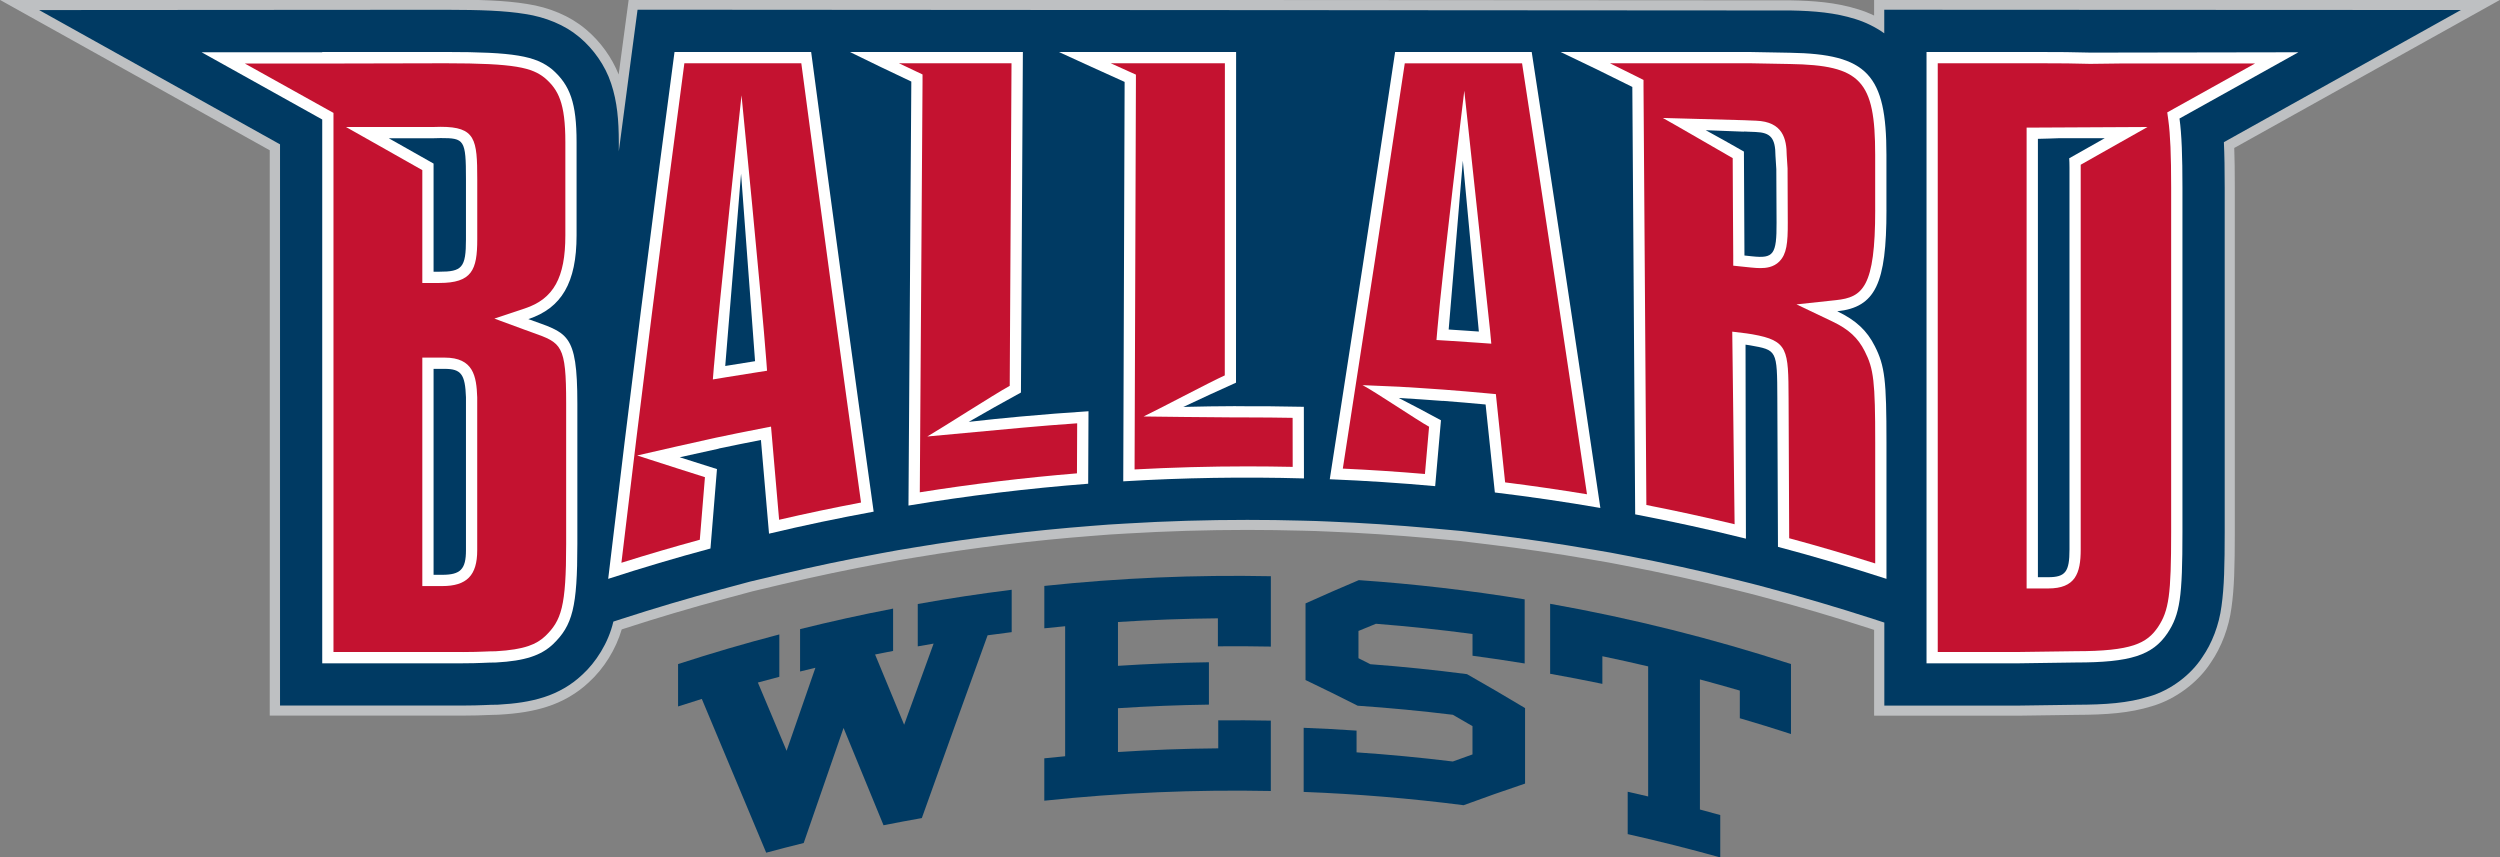 <svg viewBox="0 0 710.84 243.79" xmlns="http://www.w3.org/2000/svg"><rect x="0" y="0" width="710.84" height="243.79" fill="#808080" stroke="none"/><path d="m253.94 173.03v12.05c-1.71.33-3.42.67-5.12 1.02 2.75 6.63 5.5 13.29 8.26 19.97 2.79-7.71 5.59-15.4 8.38-23.07-1.5.25-3.01.52-4.51.79v-12.05c8.87-1.59 17.78-2.93 26.71-4.05v12.05c-2.28.29-4.57.58-6.85.9-6.25 17.21-12.48 34.53-18.7 51.97-3.63.64-7.26 1.32-10.89 2.04-3.8-9.27-7.59-18.49-11.37-27.67-3.78 10.86-7.56 21.77-11.33 32.72-3.56.88-7.12 1.79-10.66 2.75-6.13-14.69-12.23-29.26-18.31-43.72-2.25.7-4.5 1.41-6.75 2.14v-12.05c9.53-3.1 19.13-5.91 28.79-8.43v12.05c-2.03.53-4.07 1.08-6.1 1.63 2.72 6.45 5.44 12.92 8.17 19.41 2.73-7.89 5.46-15.76 8.19-23.61-1.45.35-2.91.7-4.36 1.06v-12.05c8.78-2.18 17.6-4.13 26.46-5.84z" fill="#003a63"/><path d="m302.86 215.04v-36.98c-1.97.19-3.95.38-5.92.59v-12.05c21.4-2.27 42.92-3.19 64.41-2.76v20.01c-5.02-.1-10.04-.13-15.06-.08v-7.96c-9.47.09-18.95.44-28.41 1.05v12.46c8.61-.56 17.24-.9 25.86-1.02v12.05c-8.63.12-17.25.46-25.86 1.02v12.46c9.5-.62 19-.97 28.51-1.05v-7.96c4.98-.04 9.97-.02 14.95.08v20.01c-21.49-.43-43.01.49-64.41 2.76v-12.05c1.97-.21 3.94-.41 5.92-.59z" fill="#003a63"/><path d="m418.69 206.47c-1.86-1.09-3.72-2.16-5.59-3.23-9-1.1-18.02-1.96-27.06-2.58-4.94-2.5-9.89-4.94-14.83-7.3v-21.79c5.05-2.28 10.1-4.49 15.15-6.62 15.78 1.09 31.51 2.92 47.16 5.47v18.23c-4.94-.81-9.88-1.54-14.83-2.2v-6.18c-9.13-1.22-18.29-2.19-27.46-2.91-1.66.67-3.32 1.35-4.97 2.04v7.75l3.39 1.71c9.17.69 18.33 1.63 27.46 2.82 5.51 3.13 11.02 6.34 16.52 9.65v21.47c-5.81 1.95-11.63 4-17.47 6.15-15.11-1.94-30.28-3.2-45.48-3.78v-18.23c5.02.19 10.03.46 15.04.8v6.18c9.14.62 18.27 1.49 27.37 2.6 1.86-.68 3.73-1.35 5.59-2.01v-8.07z" fill="#003a63"/><path d="m483.35 193.19v36.98c1.93.52 3.86 1.04 5.78 1.58v12.05c-8.73-2.44-17.5-4.65-26.32-6.63v-12.05c1.94.44 3.88.88 5.82 1.34v-36.98c-4.33-1.02-8.67-1.99-13.02-2.89v7.86c-4.94-1.03-9.89-1.99-14.85-2.87v-19.9c23.1 4.11 45.98 9.82 68.48 17.13v19.9c-4.83-1.57-9.69-3.07-14.55-4.49v-7.86c-3.77-1.1-7.55-2.16-11.34-3.17z" fill="#003a63"/><path d="m181.28 2.77-1.39 10.41c-1.32 9.87-2.63 19.83-3.94 29.85v-2.65c-.02-6.13-.44-11.41-2.18-16.63-1.7-5.21-5.11-9.88-8.92-13.09l-.17-.14-.15-.12c-3.9-3.27-9.42-5.55-15.18-6.42-5.87-.96-12.68-1.18-22.69-1.2l-115.54.08 68.5 38.18v159.57h42.1 9.88c5.35-.01 7.58-.25 9.44-.23h.34l.31-.02c4.78-.27 8.98-.84 13.01-2.14 4.01-1.28 7.81-3.49 10.7-6.23l.09-.08.04-.03c3.86-3.51 7.48-9.08 8.87-15.14l2.24-.73c9.44-3.06 18.94-5.88 28.48-8.45l8.15-2.19 8.17-1.94c9.67-2.3 19.39-4.34 29.15-6.13l4.7-.86 4.99-.83c16.61-2.76 33.31-4.78 50.06-6.08l4.93-.38 4.85-.29c11.5-.7 23.03-1.04 34.54-1.04 5.26 0 10.53.07 15.79.22l3.74.1 3.45.14c9.79.39 19.58 1.03 29.35 1.92l8.22.75 8.41 1.01c9.82 1.18 19.62 2.63 29.38 4.32l5 .86 4.69.9c10.33 1.97 20.62 4.22 30.85 6.77l4.5 1.12 4.42 1.17c10.13 2.69 20.21 5.66 30.22 8.91l3.1 1.01v23.6h38.58l16.05-.23c8.18-.03 14.57-.45 20.72-2.36 6.18-1.82 11.88-6.21 15.09-11.21 2.7-3.87 4.74-9.08 5.43-14.48.78-5.48.9-11.64.91-21v-97.93c0-5.03-.06-9.26-.23-12.99l67.39-37.57-163.96-.08v6.7c-2.57-1.82-5.41-3.19-8.25-4.06-5.68-1.79-11.55-2.3-18.31-2.43l-327.92-.22z" fill="#bec0c2"/><path d="m574.36 203.49h-41.48v-24.39l-1.1-.36c-9.94-3.23-20.06-6.21-30.06-8.87l-4.42-1.17-4.45-1.11c-10.11-2.51-20.43-4.78-30.7-6.74l-4.69-.9-4.95-.85c-9.67-1.68-19.51-3.13-29.24-4.3l-8.37-1.01-8.18-.75c-9.75-.88-19.58-1.53-29.21-1.91l-3.45-.14-3.7-.1c-5.23-.14-10.51-.22-15.71-.22-11.4 0-22.97.35-34.37 1.03l-4.85.29-4.89.38c-16.63 1.28-33.39 3.32-49.8 6.05l-4.99.83-4.65.85c-9.68 1.78-19.44 3.83-29 6.1l-8.13 1.93-8.11 2.18c-9.49 2.55-19.02 5.38-28.34 8.41l-.74.24c-1.64 5.61-5.04 11.12-9.33 15.02l-.09.08c-3.2 3.03-7.39 5.48-11.81 6.88-3.89 1.26-8.13 1.96-13.73 2.27l-.8.03h-.22c-.65 0-1.36.03-2.26.07-1.56.07-3.7.16-6.96.16h-54.88v-160.74l-76.7-42.76 126.65-.09c9.7.02 16.95.23 23.16 1.24 6.41.96 12.31 3.47 16.58 7.06l.34.28c4 3.37 7.28 7.94 9.18 12.72.37-2.8.75-5.59 1.12-8.37l1.73-12.92 330.45.21c6.15.12 12.69.51 19.18 2.56 1.52.46 3.02 1.06 4.49 1.76v-4.54l177.97.08-75.57 42.11c.11 3.02.16 6.54.16 11.33v97.91c-.01 9.92-.16 15.95-.94 21.41-.72 5.61-2.87 11.33-5.89 15.68-3.66 5.69-10.05 10.43-16.68 12.38-6.47 2.01-13.04 2.45-21.53 2.48l-16.05.23zm-35.7-5.78h35.66l16.03-.23c7.98-.03 14.08-.42 19.9-2.24 5.41-1.59 10.57-5.42 13.52-10.01l.06-.09c2.52-3.61 4.32-8.42 4.93-13.2.74-5.16.88-11 .89-20.64v-97.89c0-5.6-.08-9.57-.23-12.86l-.08-1.79 59.26-33.03-149.95-.07v9.41l-4.56-3.24c-2.24-1.59-4.81-2.85-7.42-3.65-5.82-1.84-11.86-2.19-17.52-2.3l-325.34-.21-1.06 7.91c-1.32 9.87-2.63 19.82-3.94 29.84l-5.76-.37v-2.65c-.01-5.04-.27-10.44-2.03-15.72-1.43-4.4-4.36-8.7-8.04-11.8l-.29-.25c-3.43-2.89-8.45-4.99-13.77-5.79-5.86-.95-12.86-1.15-22.27-1.17l-104.42.07 60.28 33.6v158.38h49.09c3.14 0 5.21-.09 6.72-.16.98-.04 1.75-.07 2.5-.07h.46s.21 0 .21 0c5.1-.28 8.89-.9 12.3-2.01 3.61-1.15 7.02-3.13 9.6-5.58l.17-.16c3.8-3.45 6.86-8.68 8-13.65l.37-1.6 3.8-1.23c9.41-3.06 19.04-5.91 28.62-8.49l8.23-2.21 8.17-1.94c9.65-2.29 19.51-4.37 29.29-6.17l4.7-.87 5.04-.84c16.58-2.75 33.51-4.81 50.31-6.11l4.93-.38 4.9-.3c11.52-.69 23.2-1.04 34.71-1.04 5.25 0 10.59.07 15.87.22l3.74.1 3.49.14c9.72.39 19.65 1.04 29.5 1.93l8.31.76 8.42 1.01c9.83 1.19 19.76 2.65 29.53 4.34l5 .87 4.74.9c10.37 1.98 20.8 4.27 31.01 6.81l4.5 1.12 4.46 1.18c10.1 2.68 20.32 5.7 30.37 8.95l5.1 1.66v22.81z" fill="#bec0c2"/><path d="m181.28 2.77-1.39 10.41c-1.32 9.87-2.63 19.83-3.94 29.85v-2.65c-.02-6.13-.44-11.41-2.18-16.63-1.7-5.21-5.11-9.88-8.92-13.09l-.17-.14-.15-.12c-3.9-3.27-9.42-5.55-15.18-6.42-5.87-.96-12.68-1.18-22.69-1.2l-115.54.08 68.5 38.18v159.57h42.1 9.88c5.35-.01 7.58-.25 9.44-.23h.34l.31-.02c4.78-.27 8.98-.84 13.01-2.14 4.01-1.28 7.81-3.49 10.7-6.23l.09-.08.04-.03c3.86-3.51 7.48-9.08 8.87-15.14l2.24-.73c9.44-3.06 18.94-5.88 28.48-8.45l8.15-2.19 8.17-1.94c9.67-2.3 19.39-4.34 29.15-6.13l4.7-.86 4.99-.83c16.61-2.76 33.31-4.78 50.06-6.08l4.93-.38 4.85-.29c11.5-.7 23.03-1.04 34.54-1.04 5.26 0 10.53.07 15.79.22l3.74.1 3.45.14c9.79.39 19.58 1.03 29.35 1.92l8.22.75 8.41 1.01c9.82 1.18 19.62 2.63 29.38 4.32l5 .86 4.69.9c10.33 1.97 20.62 4.22 30.85 6.77l4.5 1.12 4.42 1.17c10.13 2.69 20.21 5.66 30.22 8.91l3.1 1.01v23.6h38.58l16.05-.23c8.18-.03 14.57-.45 20.72-2.36 6.18-1.82 11.88-6.21 15.09-11.21 2.7-3.87 4.74-9.08 5.43-14.48.78-5.48.9-11.64.91-21v-97.93c0-5.03-.06-9.26-.23-12.99l67.39-37.57-163.96-.08v6.7c-2.57-1.82-5.41-3.19-8.25-4.06-5.68-1.79-11.55-2.3-18.31-2.43l-327.92-.22z" fill="#003a63"/><g fill="#fff"><path d="m150.24 90.73c9.43-3.15 13.7-10.33 13.7-23.81v-26.54c0-11-1.8-16.17-6.96-20.66-4.72-3.82-10.78-4.94-30.32-4.94h-35.04v.08h-34.3l34.3 19.12v154.62h39.98c4.94 0 6.74-.23 9.43-.23 8.31-.45 12.8-2.02 16.17-5.16 5.62-5.39 6.96-10.56 6.96-28.52v-39.96c0-20.44-2.92-19.95-13.92-23.99zm-17.75 27.63v38.12c0 5.39-1.58 6.96-6.74 6.96h-2.47v-58.56h3.14c4.72 0 5.84 1.57 6.07 8.09zm0-50.31c0 8.09-1.12 9.21-7.64 9.21h-1.57v-30.75l-12.74-7.2h12.74s1.57-.05 2.02-.05c6.74 0 7.19.45 7.19 11.68z"/><path d="m191.79 14.78c-6.42 48.04-12.73 97.88-18.86 149.81 9.63-3.13 19.33-6.01 29.08-8.63.62-7.55 1.23-15.08 1.85-22.58-3.53-1.11-7.06-2.23-10.59-3.36 3.69-.84 7.37-1.65 11.07-2.44v-.04c4-.84 8.01-1.66 12.02-2.43.77 8.91 1.54 17.79 2.3 26.63 9.87-2.35 19.8-4.43 29.75-6.26-5.92-42.42-11.83-85.89-17.77-130.7zm14.42 89.28c1.49-18.37 2.99-36.59 4.5-54.68 1.33 17.91 2.65 35.68 3.98 53.32-2.82.44-5.65.89-8.47 1.36z"/><path d="m290.25 118.43c-4.94.45-9.87.96-14.8 1.52 4.94-2.86 9.89-5.64 14.84-8.34.18-32.28.37-64.55.55-96.83h-49.19c5.82 2.87 11.65 5.67 17.47 8.41-.27 40.19-.54 80.37-.81 120.56 16.96-2.82 34.01-4.88 51.1-6.21.03-6.87.06-13.74.09-20.61-6.42.41-12.83.92-19.23 1.5z"/><path d="m351.44 115.48c-4.99.02-9.98.09-14.97.22 4.99-2.35 9.98-4.65 14.97-6.89 0-31.35.02-62.69.03-94.03h-50.4c6.23 2.87 12.47 5.7 18.7 8.51-.13 37.86-.26 75.71-.39 113.57 17.11-1.03 34.25-1.31 51.38-.83 0-6.78-.03-13.57-.03-20.36-6.43-.14-12.86-.2-19.29-.17z"/><path d="m396.68 14.78c-6.12 40.85-12.31 81.25-18.58 121.49 10 .4 19.99 1.06 29.97 1.96.55-6.24 1.1-12.48 1.65-18.73-4-2.17-8-4.28-12.01-6.35 4.16.25 8.33.53 12.49.85 0-.01 0-.02 0-.03 4.07.31 8.14.66 12.21 1.04.88 8.32 1.75 16.66 2.63 25.02 10.03 1.21 20.03 2.67 30 4.4-6.51-44.29-13.03-87.41-19.52-129.65h-38.85zm15.23 78.91c1.35-15.94 2.69-31.93 4.03-47.98 1.52 16.12 3.04 32.31 4.55 48.56-2.86-.21-5.72-.4-8.58-.58z"/></g><path d="m489.47 92.98c-.57-.36-1.18-.61-1.88-.71.69.45 1.31.66 1.88.71z" fill="none"/><path d="m504.83 44.3c-.02-5.06-1.37-6.6-5.63-6.77-.67-.03-1.34-.05-2.02-.08-.45-.02-.89-.03-1.34-.06v.05c-3.61-.15-7.23-.29-10.84-.42 3.62 1.99 7.24 4.01 10.86 6.08.05 9.85.1 19.7.15 29.55 1.12.12 1.79.19 2.24.24 6.04.64 6.93-.51 6.89-9.59-.02-5.07-.04-10.13-.07-15.19-.08-1.27-.16-2.54-.24-3.81z" fill="none"/><path d="m536.38 59.7v-15.72c0-22.76-5.38-28.62-27.4-28.98-3.74-.07-7.48-.14-11.23-.21h-53.99c6.79 3.22 13.58 6.52 20.37 9.93.27 40.51.54 81.02.81 121.53 10.54 2.01 21.05 4.32 31.49 6.91-.07-14.87-.06-38.56-.11-55.16.53.08.77.11 1.17.17 7.81 1.4 7.81 1.21 7.87 15.13.06 14.06.12 28.13.18 42.19 10.34 2.75 20.63 5.78 30.85 9.1v-38.86c0-17.51-.44-21.68-3.32-27.32-2.22-4.4-5.33-7.35-10.67-9.9 10.89-1.17 13.99-7.88 13.99-28.82zm-48.79 32.57c.7.1 1.32.35 1.88.71-.57-.05-1.19-.26-1.88-.71zm10.66-19.38c-.44-.05-1.12-.12-2.24-.24-.05-9.85-.1-19.7-.15-29.55-3.62-2.07-7.24-4.1-10.86-6.08 3.61.13 7.23.27 10.84.42v-.05c.45.02.9.04 1.34.06.68.03 1.35.06 2.02.08 4.26.17 5.61 1.71 5.63 6.77.08 1.27.16 2.54.24 3.81.02 5.06.05 10.12.07 15.19.04 9.08-.85 10.23-6.89 9.59z" fill="#fff"/><path d="m594.45 14.96c-4.18-.14-9.36-.18-15.9-.18h-30.77v173.82h26.5l15.95-.23c15.5 0 21.79-2.02 26.05-8.31 3.59-5.39 4.27-10.33 4.27-28.75v-97.9c0-8.98-.21-15.15-.84-19.71l33.81-18.84zm-6.1 30.05c.05.76.08 1.6.08 2.56v108.68c0 6.29-1.12 7.87-6.06 7.87h-2.92v-124.64c1.12 0 5.9-.18 5.9-.18h13.1l-10.09 5.7z" fill="#fff"/><path d="m131.59 185.39h-36.77v-153.29l-1.64-.91-23.55-13.12h21.99l35.04-.08c19.87 0 24.62 1.24 28.31 4.23 3.8 3.31 5.78 7.06 5.78 18.17v26.54c0 12.02-3.34 18.05-11.51 20.77l-8.67 2.89 8.58 3.16c.78.28 1.51.54 2.21.8 8.34 2.97 9.62 3.43 9.62 20.18v39.96c0 17.79-1.35 21.77-5.98 26.21-2.38 2.22-5.7 3.82-14.07 4.28-1.14 0-2.13.04-3.27.09-1.53.06-3.27.13-6.04.13zm-11.51-83.71v64.96h5.67c6.97 0 9.94-3.04 9.94-10.16v-43.51c-.21-6-1.07-11.29-9.27-11.29h-6.35zm0-53.3v32.08h4.78c9.33 0 10.84-3.66 10.84-12.41v-17.11c0-11.3-.47-14.88-10.39-14.88-.47 0-2.12.05-2.12.05h-24.81l10.59 5.98 11.12 6.29z" fill="#c41230"/><path d="m176.69 160.01c5.56-46.85 11.58-94.59 17.9-142.03h33.25c5.7 42.98 11.41 84.96 16.98 124.91-7.78 1.47-15.58 3.11-23.29 4.9l-1.48-17.03-.51-5.92-.31-3.54-3.5.68c-4.03.79-8.05 1.6-12.07 2.45-3.72.81-7.42 1.64-11.12 2.48l-11.37 2.6 11.1 3.57c2.72.87 5.45 1.74 8.17 2.6-.49 5.92-.98 11.85-1.46 17.79-7.43 2.03-14.9 4.22-22.3 6.55zm26.33-56.21-.33 4.09 4.04-.67c2.81-.47 5.63-.92 8.45-1.35l2.92-.46-.22-2.94c-1.25-16.79-7.04-75.37-7.04-75.37s-6.32 58.34-7.81 76.71z" fill="#c41230"/><path d="m261.53 139.98.78-116.77v-2.04s-1.84-.87-1.84-.87c-1.65-.78-3.28-1.55-4.87-2.31h32.01l-.25 45.19-.26 46.53c-4.46 2.44-19.09 11.88-23.43 14.4 0 0 21.97-2.04 26.88-2.49 5.26-.48 10.54-.9 15.73-1.26l-.06 14.23c-14.9 1.22-29.9 3.04-44.68 5.39z" fill="#c41230"/><path d="m322.6 133.47.38-110.17v-2.08s-1.89-.85-1.89-.85c-1.76-.79-3.53-1.59-5.29-2.39h32.48l-.03 88.76c-4.51 2.04-18.87 9.68-23.09 11.68 0 0 21.46.28 26.3.27h3.22c4.23 0 8.54.04 12.86.12l.02 13.94c-4.31-.09-8.64-.14-12.93-.14-10.64 0-21.39.3-32.02.87z" fill="#c41230"/><path d="m451.24 140.54c-7.7-1.27-15.5-2.4-23.28-3.38l-.12-1.17-2.24-21.32-.27-2.61-2.61-.24c-4.08-.38-8.18-.73-12.27-1.04-4.18-.29-8.36-.58-12.55-.82l-10.48-.45c3.44 1.78 15.66 10.05 18.92 11.82l-1.18 13.44c-7.76-.66-15.59-1.18-23.35-1.53 6.29-40.41 12.06-78.17 17.62-115.24h33.35c6.78 44.12 12.82 84.29 18.46 122.55zm-34.89-114.74s-6.28 51.68-7.63 67.62l-.28 3.26 3.27.2c2.85.18 5.7.37 8.55.57l3.77.27-.35-3.76-7.33-68.17z" fill="#c41230"/><path d="m508.28 48v-.09s-.25-3.71-.25-3.71c-.03-4.72-1.11-9.56-8.7-9.86l-2.02-.08-.67-.03-.68-.03c-3.61-.1-23.16-.64-23.16-.64 3.13 1.72 16.88 9.72 19.87 11.42l.06 12.93.08 14.78v2.87s2.87.3 2.87.3l2.23.23c1.06.11 1.89.16 2.63.16 1.51 0 3.72-.19 5.41-1.89 2.07-2.07 2.42-5.22 2.39-11.06l-.06-15.19v-.1z" fill="none"/><path d="m533.18 59.7v-15.72c0-21.11-4.08-25.45-24.26-25.78l-3.79-.07-7.38-.14h-39.98c2.64 1.3 5.23 2.58 7.79 3.86l1.75.88v1.96s.42 60.56.42 60.56l.39 58.34c8.38 1.64 16.79 3.48 25.09 5.47l-.67-54.76c1.86.22 3.33.4 4.09.5l1.42.22.3.05c10.13 1.81 10.14 4.31 10.21 18.22l.09 21.14.08 18.61c8.17 2.21 16.37 4.61 24.46 7.17v-34.47c0-17.22-.42-20.85-2.98-25.87-1.92-3.81-4.58-6.26-9.18-8.45l-10.22-4.87 11.25-1.21c7.57-.81 11.13-3.6 11.13-25.63zm-27.23 14.64c-1.69 1.7-3.89 1.89-5.41 1.89-.73 0-1.56-.05-2.63-.16l-2.23-.23-2.86-.3v-2.87s-.09-14.78-.09-14.78l-.06-12.93c-2.99-1.7-16.74-9.7-19.87-11.42 0 0 19.55.54 23.16.64l.68.03.67.03 2.02.08c7.58.3 8.67 5.14 8.7 9.86l.24 3.71v.09s0 .1 0 .1l.06 15.19c.03 5.84-.32 8.99-2.39 11.06z" fill="#c41230"/><path d="m574.23 185.39h-23.26v-167.41h27.57c7.36 0 12.08.06 15.79.18l8.62-.11h38.24l-23.05 12.84-1.91 1.07.3 2.17c.57 4.13.81 9.89.81 19.27v97.9c0 17.78-.63 22.31-3.73 26.97-3.16 4.67-7.48 6.89-23.39 6.89l-15.99.22zm2.01-149.1v131.03h6.12c7.71 0 9.26-4.23 9.26-11.06v-108.69c0-.25 0-.49 0-.73l8.4-4.75 10.6-5.98-34.37.18z" fill="#c41230"/></svg>
